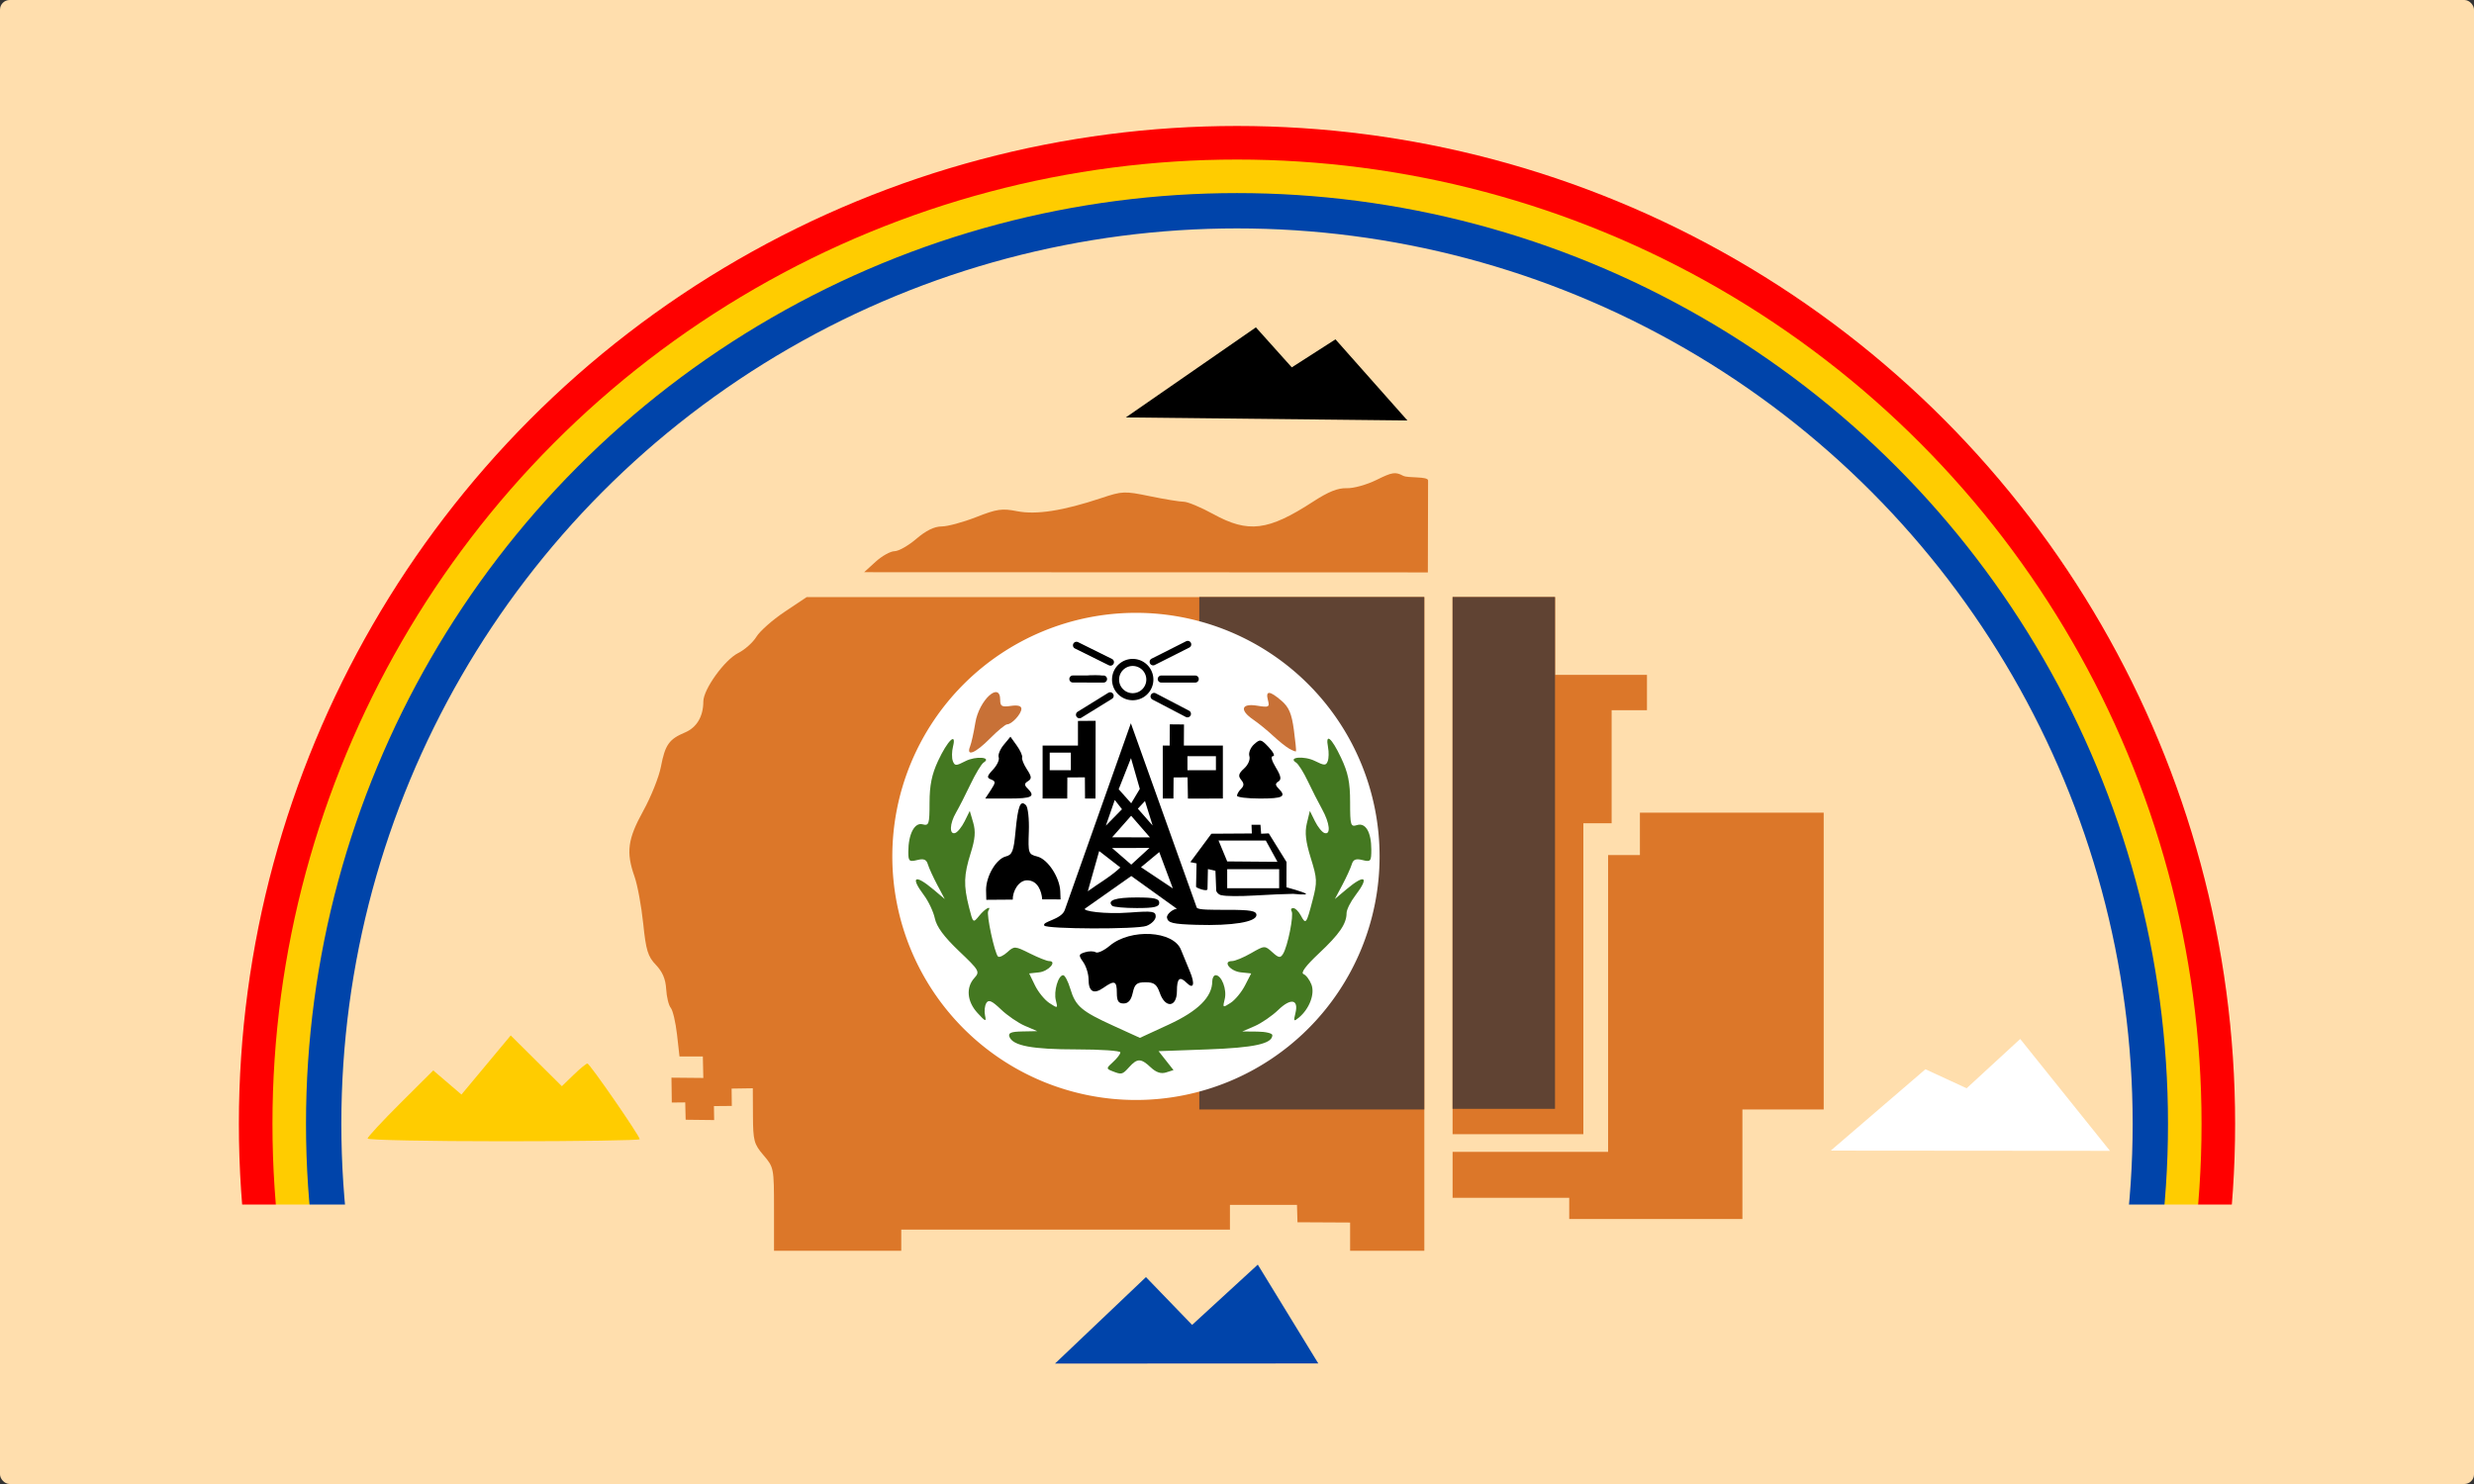<?xml version="1.0" encoding="UTF-8"?>
<!-- Created with Inkscape (http://www.inkscape.org/) -->
<svg id="svg4838" width="700" height="420" version="1.0" xmlns="http://www.w3.org/2000/svg" xmlns:cc="http://creativecommons.org/ns#" xmlns:dc="http://purl.org/dc/elements/1.1/" xmlns:rdf="http://www.w3.org/1999/02/22-rdf-syntax-ns#">
 <rect width="100%" height="100%" fill="#333333" stroke="none"/>
 <g id="layer1">
  <rect id="rect5047" width="700" height="420" ry="2.73" style="fill:#ffdead"/>
  <circle id="path5035" cx="350" cy="318.064" r="277.41" style="fill:none;stroke-width:10;stroke:#ff0000"/>
  <circle id="path5033" cx="350" cy="318.064" r="267.911" style="fill:none;stroke-width:10;stroke:#ffcc00"/>
  <circle id="path5031" cx="350" cy="318.064" r="258.419" style="fill:none;stroke-width:10;stroke:#0044aa"/>
  <rect id="rect5040" x="43.448" y="340.902" width="621.645" height="80.736" ry="2.426" style="fill:#ffdead"/>
  <path id="path4991" d="m324.24 361.442 13.061 13.529 18.583-17.058 17.117 27.968-74.5 0.038 25.739-24.477z" style="fill:#04a"/>
  <path id="path4989" d="m219 342.212c0-11.615-0.043-11.839-2.959-15.25-2.716-3.177-2.963-4.1-3-11.212l-0.041-7.75-6 0.092 0.058 4.908-5.058 0.044 0.063 3.956-8.063-0.092-0.119-4.908-3.806 0.037-0.09-7.037 9.015 0.085-0.135-6.085h-6.606l-0.706-6.24c-0.388-3.432-1.186-6.818-1.772-7.525-0.587-0.707-1.169-3.101-1.294-5.321-0.158-2.804-1.044-4.888-2.902-6.827-2.284-2.384-2.809-4.096-3.599-11.729-0.509-4.915-1.613-10.889-2.455-13.274-2.435-6.903-1.945-10.586 2.473-18.59 2.202-3.988 4.453-9.624 5.003-12.524 1.168-6.16 2.31-7.786 6.78-9.654 3.341-1.397 5.215-4.547 5.215-8.769 0-3.444 6.008-11.802 9.87-13.73 1.853-0.925 4.167-2.993 5.141-4.594s4.571-4.782 7.994-7.068l6.223-4.156h174.772v185h-21v-8l-14.89-0.078-0.143-4.922h-18.967v7h-93v6h-36v-11.788z" style="fill:#dc7729"/>
  <rect id="rect5986" x="339.332" y="168.962" width="63.656" height="145.042" style="fill:#604333"/>
  <path id="path5001" d="m390.344 242.379a68.934 68.934 0 1 1-137.868 0 68.934 68.934 0 1 1 137.868 0z" style="fill:white"/>
  <path id="path4985" d="m314.685 303.143c-1.716-0.677-1.702-0.818 0.25-2.585 1.136-1.028 2.065-2.249 2.065-2.714 0-0.465-5.558-0.845-12.351-0.845-12.604 0-18.06-1.023-19.038-3.57-0.42-1.094 0.443-1.449 3.67-1.512l4.219-0.082-3.5-1.501c-1.925-0.826-4.982-2.921-6.794-4.657-2.55-2.443-3.482-2.851-4.127-1.806-0.459 0.742-0.628 2.312-0.377 3.488 0.409 1.913 0.185 1.843-2.123-0.666-2.97-3.231-3.327-7.211-0.888-9.906 1.614-1.783 1.411-2.136-4.381-7.648-4.198-3.994-6.298-6.838-6.801-9.209-0.401-1.887-1.804-4.863-3.119-6.614-3.908-5.204-2.554-6.008 2.69-1.596l3.234 2.721-2.108-3.971c-1.159-2.184-2.359-4.806-2.666-5.827-0.424-1.41-1.158-1.706-3.05-1.231-2.233 0.56-2.491 0.32-2.491-2.329 0-4.985 1.752-8.382 4.018-7.79 1.829 0.478 1.983 0.004 1.992-6.138 0.007-4.903 0.639-8.007 2.397-11.784 2.704-5.807 5.298-8.316 4.24-4.101-0.355 1.413-0.376 3.269-0.048 4.124 0.539 1.404 0.886 1.405 3.589 0.007 2.874-1.486 7.585-1.118 5.132 0.401-0.619 0.383-2.304 3.171-3.745 6.196-1.441 3.025-3.279 6.625-4.083 8-1.799 3.077-1.935 6.311-0.241 5.759 0.688-0.224 1.9-1.724 2.695-3.333l1.445-2.926 0.968 3.313c0.726 2.486 0.553 4.63-0.695 8.588-1.967 6.239-2.062 9.129-0.503 15.318 1.155 4.585 1.167 4.596 2.91 2.443 1.664-2.055 3.618-3.084 2.539-1.338-0.566 0.915 1.794 11.912 2.765 12.882 0.338 0.338 1.524-0.209 2.636-1.215 1.963-1.777 2.148-1.767 6.366 0.339 2.389 1.193 4.843 2.169 5.453 2.169 2.394 0-0.167 2.904-2.815 3.193l-2.817 0.307 1.652 3.399c0.909 1.87 2.745 4.116 4.082 4.991 2.359 1.545 2.412 1.523 1.816-0.757-0.665-2.544 0.668-7.134 2.072-7.134 0.477 0 1.384 1.727 2.016 3.837 1.479 4.936 3.117 6.342 12.214 10.488l7.484 3.41 8.2-3.786c8.246-3.807 12.256-7.796 12.266-12.199 0.002-0.963 0.438-1.75 0.969-1.75 1.681 0 3.23 4.087 2.561 6.755-0.623 2.481-0.566 2.517 1.665 1.073 1.27-0.823 3.099-3.033 4.064-4.912l1.755-3.416-2.92-0.307c-3.019-0.318-5.277-3.193-2.507-3.193 0.836 0 3.261-1.002 5.389-2.227 3.833-2.206 3.889-2.209 6.009-0.29 1.824 1.65 2.274 1.721 3.047 0.477 1.308-2.107 3.087-10.963 2.42-12.044-0.311-0.504-0.106-0.916 0.457-0.916 0.563 0 1.526 0.939 2.14 2.086 1.424 2.66 1.576 2.464 3.335-4.29 1.354-5.198 1.316-6.096-0.503-11.94-1.454-4.67-1.745-7.238-1.117-9.838l0.85-3.518 1.445 2.926c0.795 1.609 2.007 3.109 2.695 3.333 1.859 0.606 1.513-2.778-0.691-6.759-1.066-1.925-2.893-5.516-4.061-7.98-1.168-2.464-2.646-4.802-3.283-5.196-2.493-1.541 2.299-1.963 5.298-0.467 2.696 1.345 3.161 1.355 3.652 0.076 0.309-0.806 0.349-2.583 0.088-3.949-0.801-4.19 0.968-2.768 3.675 2.955 2.014 4.258 2.573 6.985 2.573 12.567 0 6.6 0.144 7.084 1.939 6.514 2.443-0.775 4.061 1.987 4.061 6.934 0 3.321-0.183 3.539-2.491 2.96-1.891-0.475-2.625-0.179-3.05 1.231-0.307 1.021-1.507 3.643-2.666 5.827l-2.108 3.971 3.234-2.721c5.301-4.46 6.615-3.599 2.58 1.69-1.375 1.803-2.5 4.052-2.5 4.999 0 3.026-2.009 5.957-7.825 11.417-3.702 3.475-5.218 5.51-4.36 5.855 0.723 0.29 1.734 1.631 2.247 2.979 1.014 2.668-0.588 6.871-3.558 9.336-1.45 1.203-1.558 1.07-0.985-1.214 0.996-3.969-1.273-4.413-4.855-0.949-1.74 1.683-4.739 3.741-6.664 4.573l-3.5 1.514 4.25 0.039c2.337 0.022 4.25 0.473 4.25 1.004 0 2.432-5.116 3.557-18.345 4.035l-13.845 0.5 4.221 5.355-2.101 0.667c-1.431 0.454-2.811-9.1e-4 -4.33-1.428-2.774-2.606-3.813-2.622-6.1-0.094-1.963 2.17-2.119 2.207-4.815 1.144z" style="fill:#447821"/>
  <path id="path4983" d="m316 281c0-3.407-0.63-3.648-3.779-1.442-2.777 1.945-4.221 1.126-4.221-2.394 0-1.495-0.678-3.687-1.508-4.871-1.384-1.976-1.343-2.205 0.491-2.787 1.099-0.349 2.462-0.348 3.028 0.002s2.355-0.479 3.974-1.842c5.893-4.959 18.038-4.275 20.164 1.135 0.584 1.485 1.708 4.218 2.498 6.073 1.53 3.591 1.092 5.267-0.865 3.31-1.995-1.995-2.783-1.339-2.783 2.317 0 4.628-3.293 4.968-4.85 0.5-0.846-2.426-1.615-3-4.018-3-2.49 0-3.08 0.487-3.631 3-0.453 2.063-1.259 3-2.579 3-1.467 0-1.921-0.708-1.921-3z" style="fill:black"/>
  <path id="path4981" d="m295.472 261.952c-0.723-1.165 4.83-1.666 5.789-4.376l18.709-52.88 18.629 52.14c0.256 0.717 4.196 0.663 8.704 0.663 6.551 0 8.197 0.296 8.197 1.472 0 1.971-6.831 3.086-16.986 2.773-6.694-0.206-8.041-0.529-8.323-1.996-0.206-1.068 1.848-2.536 2.808-2.536l-12.915-9.282-13.062 9.202c-0.975 0.687 5.438 1.678 12.71 1.128 6.342-0.48 7.269-0.337 7.269 1.119 0 0.918-1.177 2.117-2.616 2.664-2.642 1.004-28.283 0.923-28.913-0.092z" style="fill:black"/>
  <path id="path4979" d="m317 245.52-5.998-4.655-3.214 11.377c3.059-2.242 6.445-4.116 9.212-6.722z" style="fill:white"/>
  <path id="path4977" d="m328 241.148-5.162 4.29 9.014 6.013-3.852-10.303z" style="fill:white"/>
  <path id="path4975" d="m325.225 239.982-10.573 0.017 5.42 4.708 5.153-4.725z" style="fill:white"/>
  <path id="path4973" d="m320.048 230.875-5.372 6.089 10.699 0.036-5.326-6.125z" style="fill:white"/>
  <path id="path4971" d="m323.962 226.702-2.017 2.177 4.185 4.756-2.168-6.932z" style="fill:white"/>
  <path id="path4969" d="m317.462 229.029-2.046-2.623-2.522 7.271 4.568-4.648z" style="fill:white"/>
  <path id="path4967" d="m322.504 223.271-2.5-8.712-3.479 8.816 3.538 3.968 2.441-4.072z" style="fill:white"/>
  <path id="path4965" d="m314.694 256.36c-1.533-1.533 0.875-2.361 6.865-2.361 5.059 0 6.441 0.322 6.441 1.5 0 1.175-1.37 1.5-6.333 1.5-3.483 0-6.621-0.288-6.973-0.639z" style="fill:black"/>
  <path id="path4963" d="m279 251.904c0-3.961 2.867-8.833 5.602-9.519 1.803-0.453 2.213-1.505 2.726-7 0.687-7.353 1.369-9.088 2.952-7.505 0.58 0.58 0.95 3.938 0.823 7.463-0.223 6.145-0.126 6.434 2.363 7.059 3.075 0.772 6.387 6.018 6.53 9.848l0.086 2.301-5.194-0.012c-0.175-2.285-1.248-5.356-4.229-5.396-2.441-0.034-4.16 3.081-4.107 5.464l-7.48 0.056-0.071-2.759z" style="fill:black"/>
  <path id="path4961" d="m345.75 253.374c-0.77 0.031-1.765-0.948-1.638-1.59l-0.214-5.335-2.123-0.485-0.122 5.643c-0.02 0.932-3.24-0.377-3.235-0.607l0.143-6.643-1.764-0.357 5.958-8.041 11.448-0.071-0.092-2.459 2.529 0.005 0.191 2.528 2.158-0.1 5.028 8.107-0.024 7.142s5.028 1.37 5.505 1.836c0.476 0.466-3.599 0.027-3.599 0.027-1.98 0.015-6.929 0.228-11 0.474-4.071 0.246-8.188 0.213-9.151-0.073z" style="fill:black"/>
  <path id="path4957" d="m361.45 243.913-3.299-6.031-13.375-0.003 2.455 5.919 14.219 0.116z" style="fill:white"/>
  <path id="path4955" d="m280.348 223.592c1.399-2.135 1.406-2.473 0.065-2.988-1.274-0.489-1.185-0.932 0.562-2.807 1.141-1.225 1.861-2.783 1.6-3.463-0.261-0.68 0.38-2.271 1.423-3.535l1.898-2.299 1.794 2.5c0.987 1.375 1.668 2.89 1.513 3.366s0.459 1.996 1.363 3.376c1.352 2.064 1.405 2.657 0.297 3.342-1.073 0.663-1.094 1.085-0.105 2.074 2.299 2.299 1.271 2.842-5.373 2.842h-6.615l1.577-2.407z" style="fill:black"/>
  <path id="path4953" d="m295 211h10v-6.959l5-0.041-0.041 22-2.959-0.006-0.04-5.994-4.96 0.037-0.033 5.963h-6.967v-15z" style="fill:black"/>
  <rect id="rect5972" x="297.011" y="213.009" width="5.983" height="4.976" style="fill:white"/>
  <path id="path4949" d="m329 225.992-0.006-14.992 1.951 0.019 0.043-6.019 4.013 0.037-0.035 5.963h11.035v7.5 7.5l-9.888 0.019-0.099-6.019-3.957 0.037-0.046 5.963-3.01-0.008z" style="fill:black"/>
  <rect id="rect5984" x="335.983" y="214.016" width="8.052" height="3.97" style="fill:white"/>
  <path id="path4945" d="m350 225.2c0-0.44 0.521-1.321 1.158-1.958 0.875-0.875 0.876-1.497 0.004-2.548-0.9-1.084-0.711-1.792 0.857-3.21 1.135-1.028 1.781-2.544 1.482-3.484-0.29-0.915 0.3-2.414 1.313-3.331 1.731-1.566 1.982-1.517 4.188 0.832 1.291 1.374 1.825 2.499 1.188 2.499-0.715 0-0.411 1.232 0.793 3.211 1.458 2.397 1.646 3.401 0.744 3.958-0.941 0.582-0.934 1.022 0.033 1.989 2.293 2.293 1.277 2.842-5.258 2.842-3.575 0-6.5-0.36-6.5-0.8z" style="fill:black"/>
  <path id="path4943" d="m274.477 211.25c0.38-0.963 1.049-3.975 1.488-6.695 1.036-6.414 7.035-11.908 7.035-6.442 0 1.78 0.474 2.044 3 1.673 1.974-0.29 3-0.011 3 0.815 0 1.442-2.71 4.398-4.033 4.398-0.489 0-2.672 1.8-4.85 4-4.17 4.212-6.834 5.274-5.641 2.25z" style="fill:#c87137"/>
  <path id="path4941" d="m364.804 211.91c-0.924-0.517-2.995-2.171-4.602-3.675-1.607-1.504-4.11-3.543-5.562-4.532-3.982-2.71-3.47-4.712 1.018-3.984 3.373 0.547 3.614 0.426 3.094-1.563-0.728-2.783 0.469-2.731 3.836 0.165 2.099 1.806 2.877 3.633 3.5 8.223 0.44 3.246 0.71 5.992 0.599 6.103-0.111 0.111-0.958-0.221-1.882-0.738z" style="fill:#c87137"/>
  <path id="path4937" d="m322.5 192c0-1.561-0.646-2.597-1.753-2.81-1.979-0.381-3.267 2.013-2.357 4.384 0.954 2.485 4.11 1.277 4.11-1.574z" style="fill:white"/>
  <path id="path4929" d="m444 339h-33v-13h44v-84h9v-12h52v84h-23v31h-49v-6z" style="fill:#dc7729"/>
  <path id="path4933" d="m307.264 191.282c1.52-0.23 3.77-0.224 5 0.014s-0.014 0.425-2.764 0.418c-2.75-0.008-3.756-0.202-2.236-0.432z" style="fill:black"/>
  <path id="path4925" d="m104.001 322.23c0-0.423 4.182-4.934 9.292-10.024l9.292-9.254 3.99 3.415 3.99 3.415 6.968-8.364 6.968-8.364 14.471 14.365 3.312-3.21c1.822-1.766 3.585-3.21 3.918-3.21 0.655 0 14.799 20.478 14.799 21.426 0 0.316-17.325 0.574-38.5 0.574s-38.5-0.346-38.5-0.77z" style="fill:#fc0"/>
  <path id="path4923" d="m411 169h29v22h26v10h-10v32h-8v88h-37v-152z" style="fill:#dc7729"/>
  <path id="path4921" d="m247.766 158.97c1.796-1.634 4.2-2.971 5.341-2.971s3.915-1.575 6.164-3.5c2.732-2.339 5.099-3.5 7.134-3.5 1.675 0 6.074-1.188 9.777-2.641 5.895-2.313 7.337-2.521 11.602-1.678 5.411 1.07 12.983-0.109 23.785-3.704 6.018-2.003 6.591-2.025 13.812-0.533 4.144 0.856 8.437 1.556 9.542 1.556 1.104 0 4.873 1.575 8.375 3.5 9.912 5.448 15.522 4.747 28.237-3.527 4.323-2.813 7.019-3.892 9.5-3.802 1.913 0.07 5.704-0.986 8.465-2.357 4.412-2.191 5.294-2.328 7.5-1.163 1.375 0.726 7.065 0.097 7.062 1.335l-0.062 26.015-159.5-0.059 3.266-2.971z" style="fill:#dc7729"/>
  <path id="path4809" d="m318.55 118.137 36.797-25.49 10.153 11.325 12.362-7.932 20.355 22.961-79.666-0.863z" style="fill:black"/>
  <path id="path4914" d="m597 325.712-25.399-31.664-15.157 13.951-11.658-5.381-26.786 23.026 79 0.067z" style="fill:#ffffff"/>
  <path id="path5060" d="m326.275 187.311 9.784-4.935" style="fill:none;stroke-linecap:round;stroke-width:2;stroke:black"/>
  <path id="path5054" transform="translate(.596 .681)" d="m324.744 191.65a4.849 4.849 0 1 1-9.699 0 4.849 4.849 0 1 1 9.699 0z" style="fill:white;stroke-width:2;stroke:black"/>
  <path id="path5056" d="m312.238 192.181-8.68-0.015" style="fill:none;stroke-linecap:round;stroke-linejoin:round;stroke-width:2;stroke:black"/>
  <path id="path5058" d="m314.194 187.396-9.614-4.764" style="fill:none;stroke-linecap:round;stroke-width:2;stroke:black"/>
  <path id="path5062" d="m328.573 192.181h9.614" style="fill:none;stroke-linecap:round;stroke-width:2;stroke:black"/>
  <path id="path5064" d="m326.531 197.095 9.444 4.935" style="fill:none;stroke-linecap:round;stroke-width:2;stroke:black"/>
  <path id="path5066" d="m314.109 196.925-8.678 5.36" style="fill:none;stroke-linecap:round;stroke-width:2;stroke:black"/>
  <rect id="rect5962" x="347.225" y="245.995" width="14.706" height="5.389" style="fill:white"/>
  <rect id="rect5991" x="410.992" y="168.96" width="28.987" height="144.863" style="fill:#604333"/>
 </g>
</svg>
